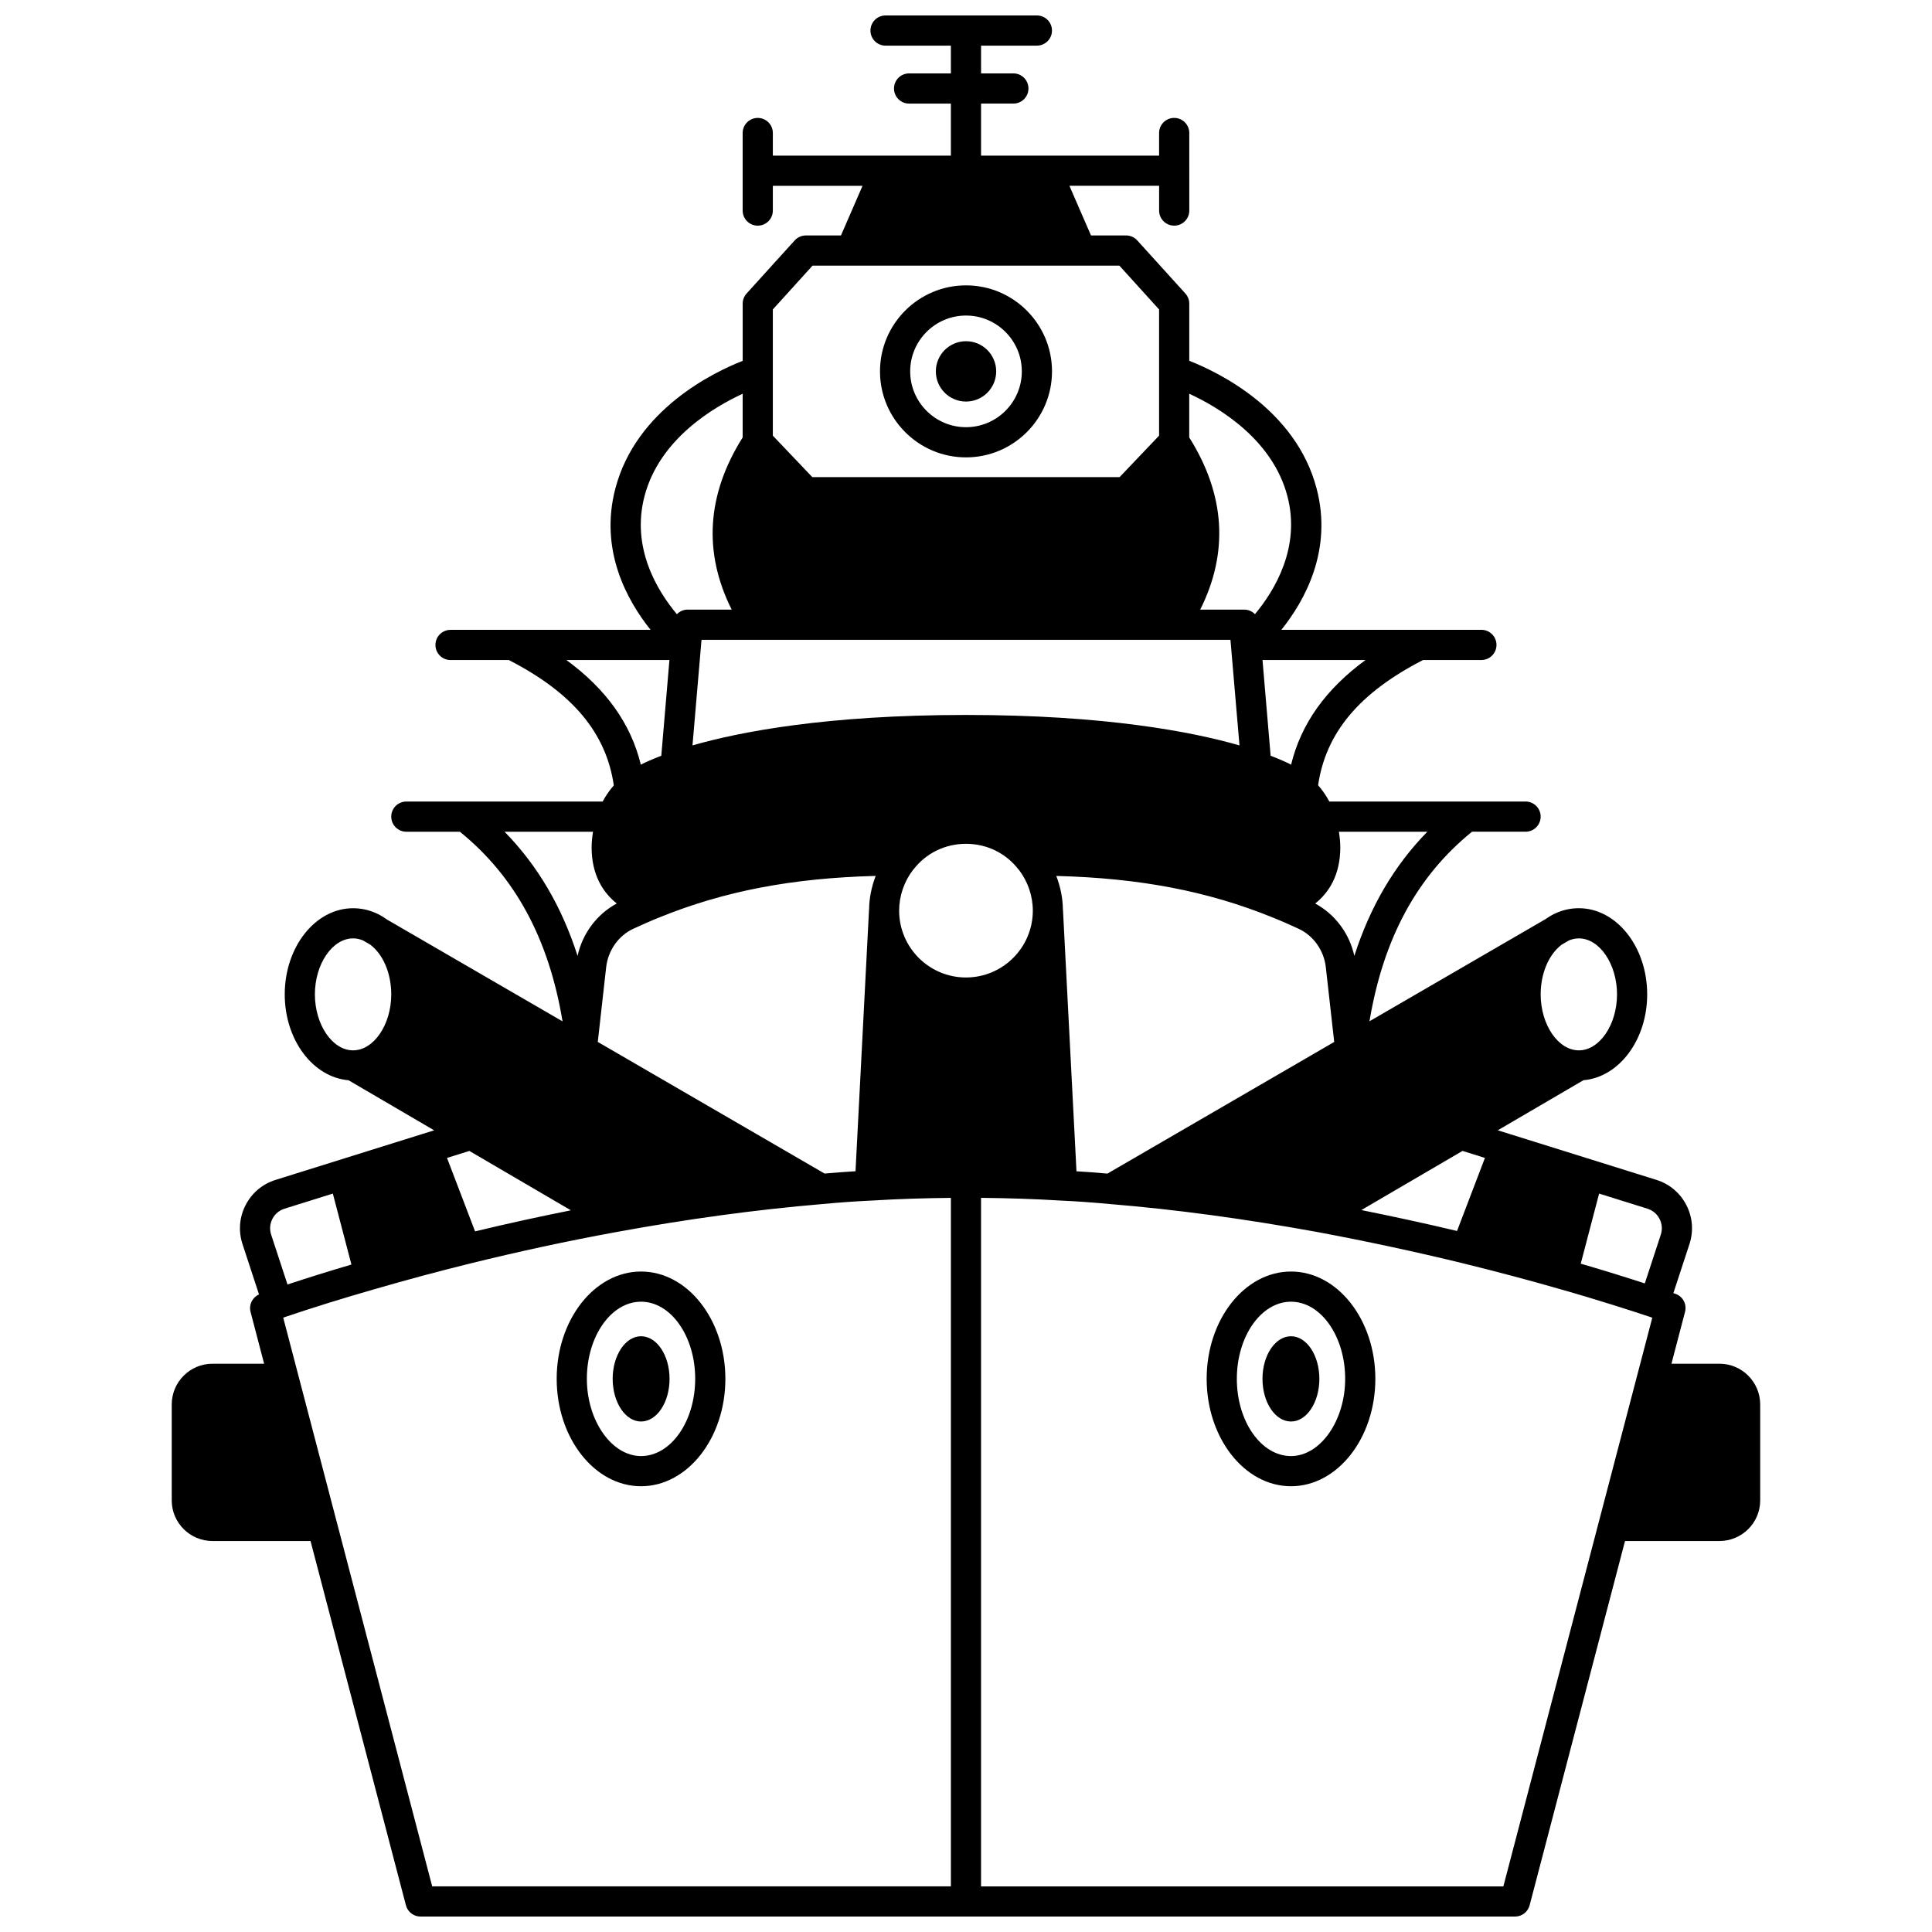 <?xml version="1.0" encoding="UTF-8"?>
<!-- Uploaded to: SVG Repo, www.svgrepo.com, Generator: SVG Repo Mixer Tools -->
<svg width="800px" height="800px" version="1.1" viewBox="144 144 512 512" xmlns="http://www.w3.org/2000/svg">
 <defs>
  <clipPath id="a">
   <path d="m189 148.09h422v503.81h-422z"/>
  </clipPath>
 </defs>
 <path d="m486.13 498.12c-4.199 0-7.559 5.078-7.559 11.277 0 6.238 3.359 11.316 7.559 11.316 4.16 0 7.516-5.078 7.516-11.316 0-6.199-3.359-11.277-7.516-11.277z"/>
 <path d="m408 242.42c0 4.418-3.578 7.996-7.996 7.996s-7.996-3.578-7.996-7.996 3.578-7.996 7.996-7.996 7.996 3.578 7.996 7.996"/>
 <path d="m313.88 498.12c-4.16 0-7.516 5.078-7.516 11.277 0 6.238 3.359 11.316 7.516 11.316 4.199 0 7.559-5.078 7.559-11.316-0.004-6.199-3.363-11.277-7.559-11.277z"/>
 <path d="m486.13 480.97c-12.324 0-22.352 12.75-22.352 28.43 0 15.699 10.027 28.469 22.352 28.469 12.324 0 22.352-12.77 22.352-28.469 0-15.68-10.027-28.43-22.352-28.43zm0 48.902c-7.914 0-14.355-9.184-14.355-20.473 0-11.266 6.438-20.434 14.355-20.434 7.918 0 14.355 9.168 14.355 20.434 0 11.098-6.574 20.473-14.355 20.473z"/>
 <g clip-path="url(#a)">
  <path d="m599.68 505.4h-12.727l3.598-13.742c0.531-2.016-0.578-4.098-2.543-4.785l-0.543-0.188 4.258-12.988c1.133-3.449 0.84-7.137-0.832-10.367-1.664-3.223-4.484-5.582-7.934-6.652l-38.75-12.113s-0.004 0-0.004-0.004h-0.008l-3.269-1.02 22.699-13.27c9.422-0.797 16.898-10.684 16.898-22.754 0-12.586-8.125-22.832-18.113-22.832-2.051 0-4.043 0.414-5.918 1.238-0.957 0.395-1.906 0.957-2.871 1.633l-46.688 27.09c3.648-21.918 12.586-38.426 27.176-50.234h14.184c2.211 0 4-1.789 4-4 0-2.211-1.789-4-4-4h-52.008c-0.824-1.562-1.82-3.004-2.973-4.309 2.031-13.887 10.898-24.508 27.816-33.195h15.457c2.211 0 4-1.789 4-4s-1.789-4-4-4h-53.008c6.164-7.684 13.656-21.051 9.328-37.48-5.508-20.977-26.148-30.836-33.734-33.812v-15.148c0-0.992-0.371-1.945-1.035-2.688l-12.75-14.074c-0.754-0.836-1.836-1.312-2.961-1.312h-9.297l-5.719-13.156h23.77v6.559c0 2.211 1.789 4 4 4 2.211 0 4-1.789 4-4l-0.004-20.551c0-2.211-1.789-4-4-4-2.211 0-4 1.789-4 4v5.996h-47.18v-13.793h8.559c2.211 0 4-1.789 4-4 0-2.211-1.789-4-4-4h-8.559v-7.356h14.793c2.211 0 4-1.789 4-4 0-2.211-1.789-4-4-4l-40.105 0.004c-2.211 0-4 1.789-4 4s1.789 4 4 4h17.312v7.356h-11.074c-2.211 0-4 1.789-4 4 0 2.211 1.789 4 4 4h11.074v13.793h-47.18v-5.996c0-2.211-1.789-4-4-4-2.211 0-4 1.789-4 4v20.551c0 2.211 1.789 4 4 4 2.211 0 4-1.789 4-4v-6.559h23.77l-5.719 13.156h-9.297c-1.129 0-2.207 0.477-2.961 1.312l-12.75 14.074c-0.664 0.738-1.035 1.695-1.035 2.688v15.152c-7.586 2.977-28.227 12.836-33.734 33.809-4.328 16.434 3.164 29.801 9.328 37.484h-53.016c-2.211 0-4 1.789-4 4 0 2.211 1.789 4 4 4h15.449c16.926 8.695 25.797 19.32 27.82 33.215-1.152 1.32-2.144 2.75-2.957 4.289l-52.023-0.004c-2.211 0-4 1.789-4 4 0 2.211 1.789 4 4 4h14.184c14.656 11.859 23.598 28.449 27.207 50.254l-46.59-27.023c-1.012-0.723-1.996-1.309-2.996-1.719-1.879-0.82-3.871-1.238-5.918-1.238-9.988 0-18.113 10.242-18.113 22.832 0 12.07 7.477 21.961 16.898 22.75l22.695 13.273-3.258 1.02h-0.012l-0.004 0.004-38.738 12.113c-3.453 1.07-6.277 3.43-7.941 6.652-1.672 3.231-1.965 6.914-0.832 10.367l4.371 13.336c-1.762 0.797-2.738 2.727-2.242 4.621l3.598 13.746h-13.691c-5.949-0.004-10.793 4.84-10.793 10.793v25.43c0 5.93 4.844 10.758 10.793 10.758h25.988l25.281 96.535c0.461 1.758 2.051 2.988 3.871 2.988h290.05c1.82 0 3.41-1.227 3.871-2.984l25.281-96.539h25.031c5.949 0 10.793-4.828 10.793-10.758v-25.43c-0.004-5.953-4.844-10.797-10.797-10.797zm-15.891-38.398c0.676 1.312 0.797 2.805 0.336 4.207l-4.234 12.91c-4.066-1.324-9.871-3.164-16.977-5.234l4.867-18.574 12.801 4c1.395 0.438 2.535 1.395 3.207 2.691zm-46.266-16.141-7.394 19.359c-8.309-1.98-16.789-3.812-25.355-5.539l26.812-15.68zm-175 4.144-60.105-34.883 2.227-19.855c0.52-4.441 3.285-8.332 7.215-10.145 2.301-1.055 4.559-2.07 6.914-3.012 17.195-6.973 35.125-10.406 57.293-10.984-1.09 2.848-1.719 5.859-1.75 8.914 0 0.027-0.02 0.047-0.02 0.074l-3.578 69.277c-2.676 0.164-5.402 0.363-8.195 0.613zm107.56-141.45 2.394 27.984c-12.574-3.609-35.551-8.07-72.48-8.07-36.934 0-59.914 4.461-72.48 8.07l2.391-27.984zm-70.086 89.488c-9.766 0-17.715-7.945-17.715-17.715 0-3.875 1.312-7.707 3.684-10.805 0.027-0.031 0.062-0.047 0.094-0.078 3.324-4.344 8.406-6.828 13.938-6.828 5.535 0 10.617 2.488 13.938 6.828 0.023 0.027 0.059 0.039 0.082 0.066 2.375 3.098 3.691 6.938 3.691 10.816 0 9.766-7.945 17.715-17.711 17.715zm29.281 51.355-3.578-69.277c0-0.027-0.02-0.051-0.02-0.074-0.035-3.055-0.66-6.066-1.75-8.914 22.168 0.574 40.105 4.012 57.309 10.992 2.34 0.934 4.594 1.945 6.887 2.996 3.934 1.82 6.707 5.711 7.223 10.133l2.231 19.875-60.098 34.883c-2.82-0.254-5.547-0.453-8.203-0.613zm143.25-46.879c0 8.039-4.633 14.836-10.117 14.836-5.481 0-10.117-6.793-10.117-14.836 0-5.527 2.113-10.535 5.535-13.145l1.965-1.152c0.836-0.352 1.715-0.539 2.621-0.539 5.481 0 10.113 6.797 10.113 14.836zm-69.613-10.199c-1.297-5.926-5.102-11.031-10.371-13.879 3.644-2.894 6.648-7.594 6.648-14.867 0-1.426-0.164-2.805-0.367-4.16h23.438c-8.781 8.961-15.176 19.891-19.348 32.906zm-16.762-50.672c-0.895-0.477-2.656-1.312-5.422-2.371l-2.156-25.367h27.305c-10.527 7.711-17.082 16.871-19.727 27.738zm-0.984-71.184c3.586 13.629-3.406 25.07-8.59 31.293-0.727-0.73-1.711-1.203-2.82-1.203h-11.688c7.594-15.176 6.613-30.488-2.91-45.629v-11.578c7.801 3.59 22.047 12.039 26.008 27.117zm-136.36-49.457 10.527-11.617h10.094 0.023 71.188l10.527 11.617v33.441l-10.469 10.996-81.422 0.004-10.469-10.996zm-34 49.457c3.961-15.078 18.215-23.523 26.004-27.117v11.578c-9.523 15.137-10.504 30.453-2.91 45.629h-11.688c-1.117 0-2.102 0.48-2.832 1.219-5.188-6.199-12.18-17.605-8.574-31.309zm-20.707 43.449h27.305l-2.156 25.367c-2.766 1.059-4.527 1.895-5.422 2.367-2.644-10.867-9.203-20.027-19.727-27.734zm7.051 45.5c-0.203 1.355-0.367 2.731-0.367 4.16 0 7.269 3.016 11.965 6.664 14.863-5.269 2.836-9.086 7.941-10.387 13.883-4.172-13.016-10.566-23.938-19.352-32.902zm-73.703 43.105c0-8.039 4.633-14.836 10.117-14.836 0.906 0 1.793 0.191 2.633 0.543l1.902 1.105c3.441 2.578 5.582 7.625 5.582 13.188 0 8.039-4.633 14.836-10.117 14.836-5.481 0-10.117-6.797-10.117-14.836zm67.844 57.227c-8.406 1.684-16.875 3.527-25.395 5.586l-7.438-19.469 5.926-1.852zm-79.098 2.258c0.676-1.301 1.812-2.25 3.215-2.688l12.793-4 4.93 18.805c-5.816 1.711-11.477 3.481-16.945 5.281l-4.328-13.191c-0.461-1.402-0.34-2.894 0.336-4.207zm2.859 26.18c7.598-2.574 15.68-5.09 24.031-7.488 8.816-2.555 17.082-4.773 25.273-6.797 13.016-3.219 26.039-6.027 38.711-8.344 18.863-3.477 37.297-5.984 54.832-7.465 4.438-0.414 8.75-0.727 12.867-0.914 7.188-0.445 14.215-0.656 21.227-0.727v182.46h-137.46zm323.35 150.73h-138.42v-182.47c7.039 0.07 14.086 0.289 21.289 0.73 4.059 0.184 8.363 0.492 12.852 0.914 17.41 1.43 35.344 3.852 54.812 7.383 13.113 2.449 26.145 5.25 38.723 8.309 9.395 2.328 17.906 4.586 25.301 6.723 0.02 0.008 0.039 0.012 0.062 0.02 0.004 0 0.008 0.004 0.012 0.004h0.012c11.438 3.246 20.008 6.078 24.074 7.422l0.75 0.262z"/>
 </g>
 <path d="m400 265.21c12.57 0 22.793-10.223 22.793-22.793 0-12.566-10.223-22.793-22.793-22.793-12.566 0-22.793 10.223-22.793 22.793 0.004 12.566 10.223 22.793 22.793 22.793zm0-37.586c8.156 0 14.793 6.637 14.793 14.793s-6.637 14.793-14.793 14.793-14.793-6.637-14.793-14.793 6.637-14.793 14.793-14.793z"/>
 <path d="m313.88 480.97c-12.324 0-22.352 12.75-22.352 28.43 0 15.699 10.027 28.469 22.352 28.469s22.352-12.77 22.352-28.469c-0.008-15.68-10.031-28.43-22.352-28.43zm0 48.902c-7.781 0-14.355-9.375-14.355-20.473 0-11.266 6.438-20.434 14.355-20.434s14.355 9.168 14.355 20.434c-0.008 11.289-6.445 20.473-14.355 20.473z"/>
</svg>